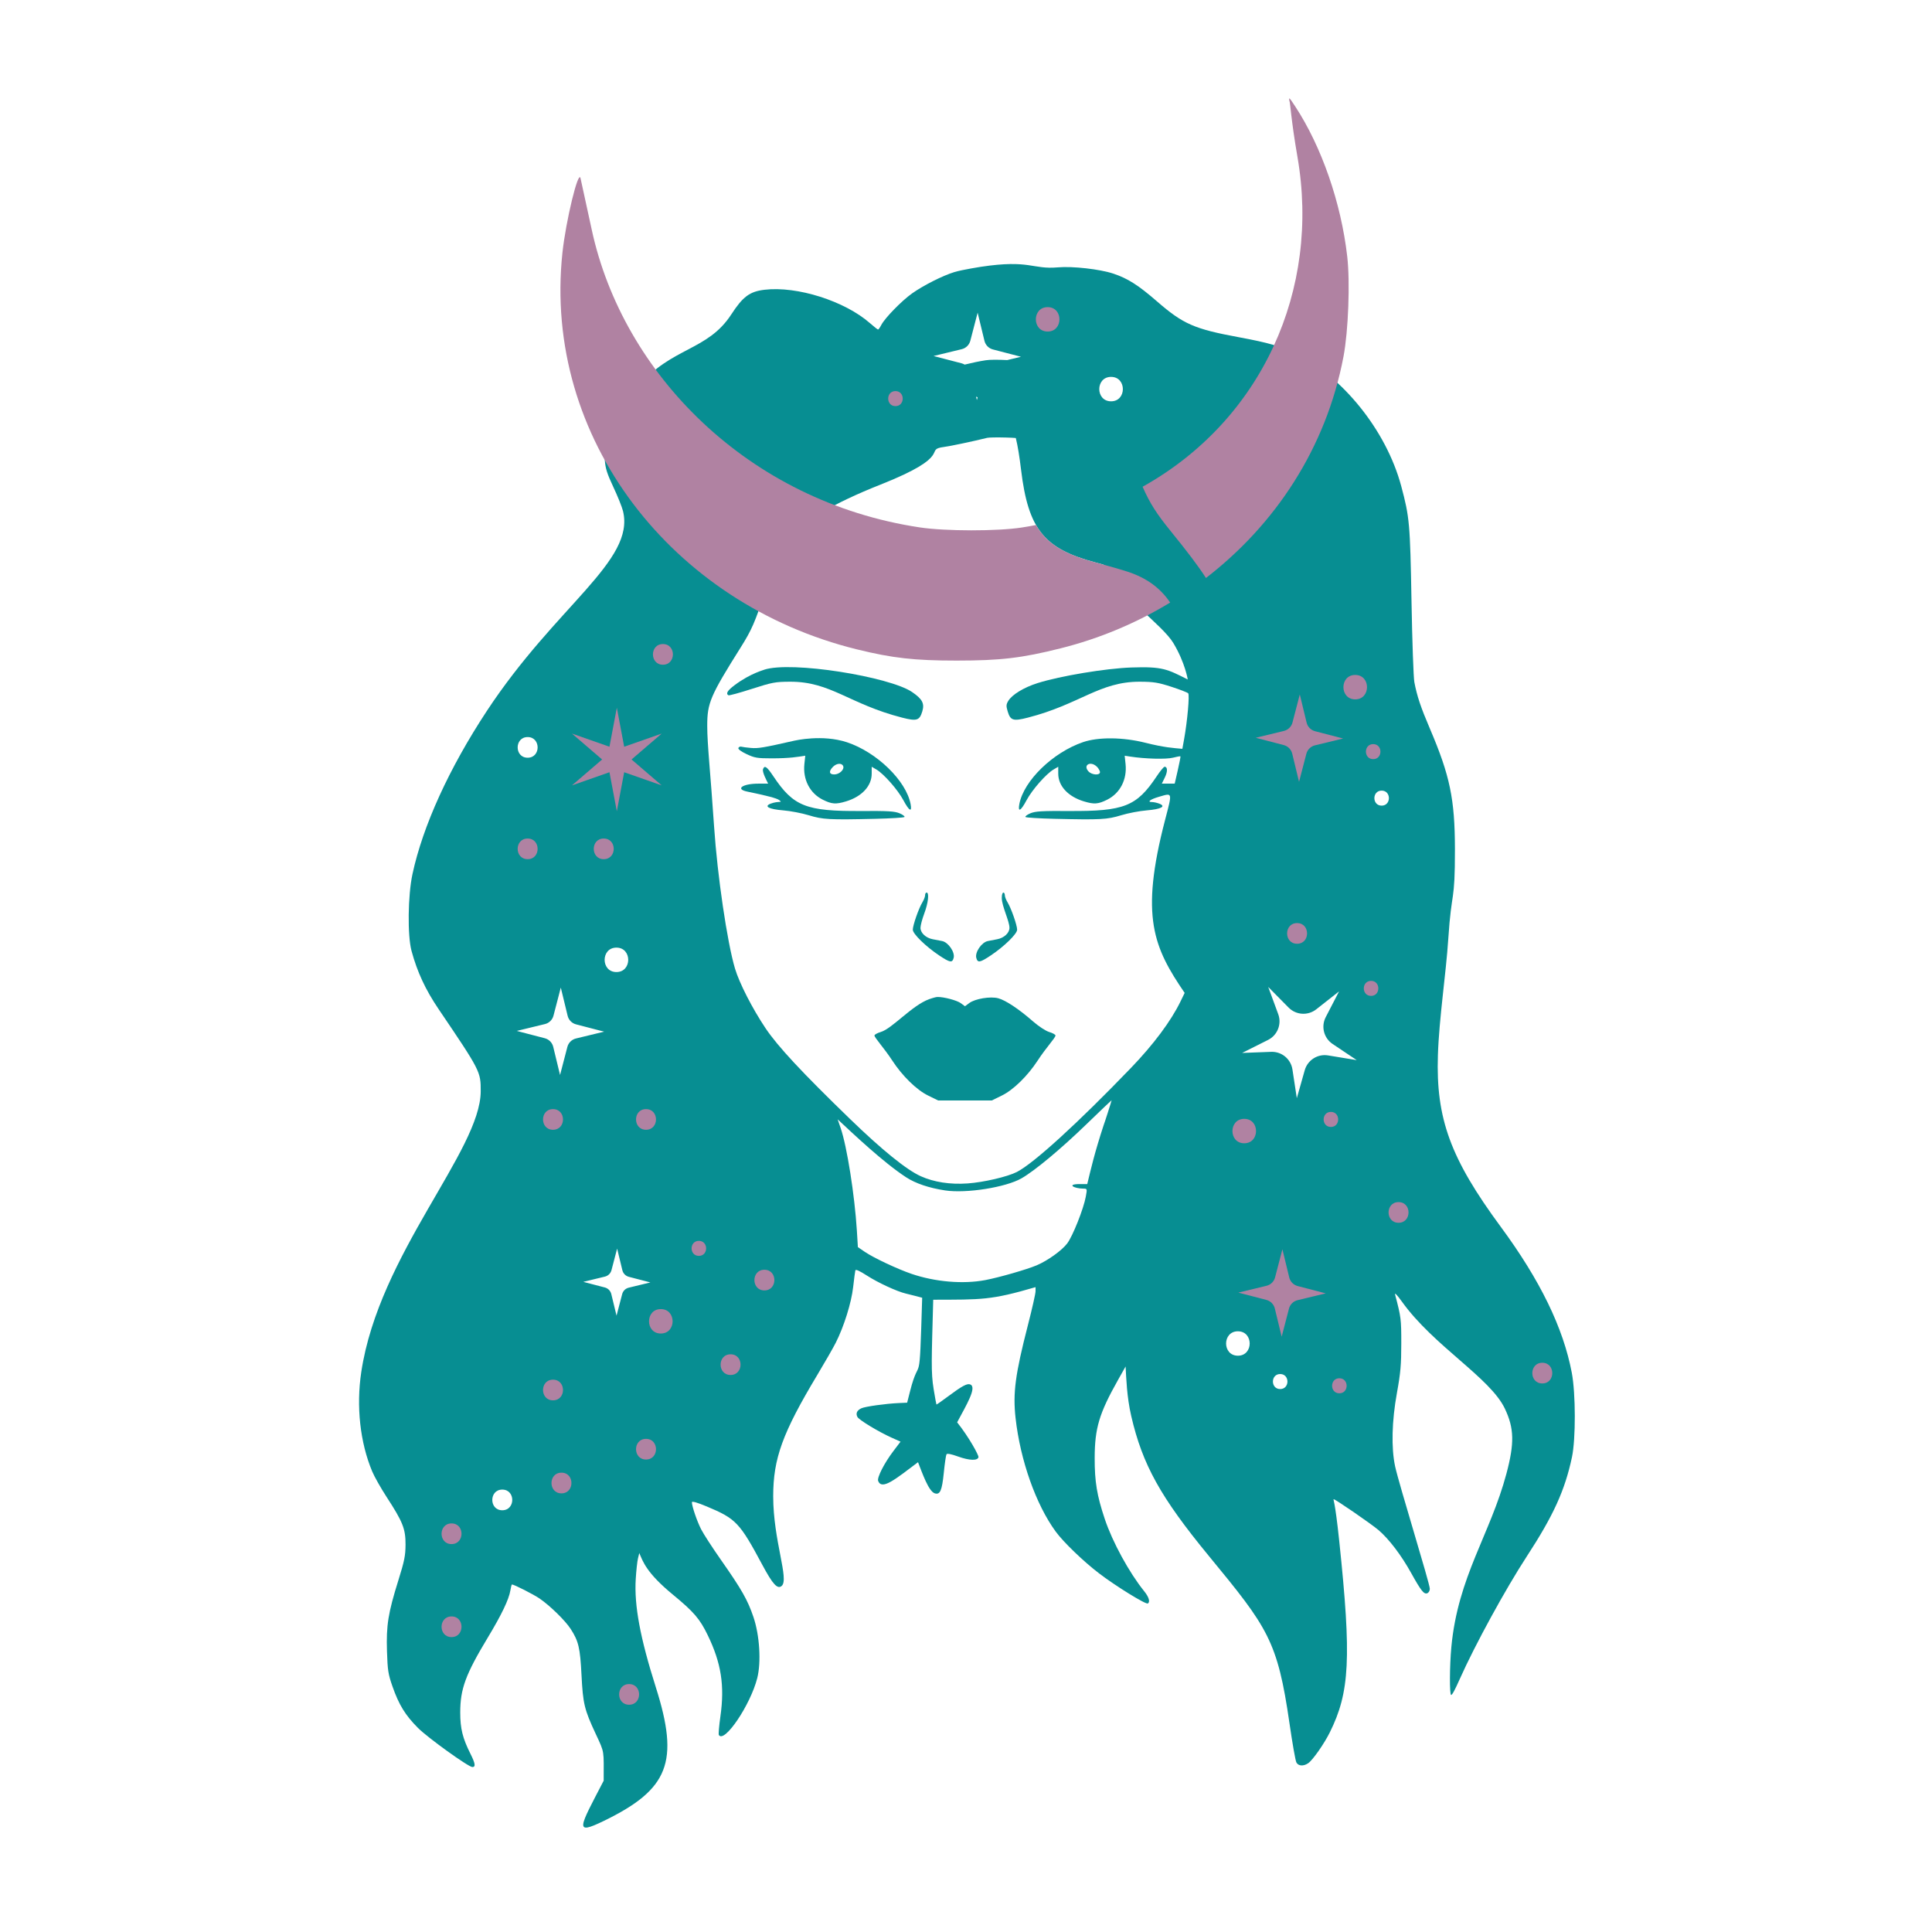 <svg xmlns="http://www.w3.org/2000/svg" xmlns:xlink="http://www.w3.org/1999/xlink" width="1024" zoomAndPan="magnify" viewBox="0 0 768 768" height="1024" preserveAspectRatio="xMidYMid meet" version="1.0"><defs><clipPath id="700dfa9613"><path d="M 142 104 L 626.465 104 L 626.465 727 L 142 727 Z M 142 104 " clip-rule="nonzero"/></clipPath></defs><path fill="#078e92" d="M 314.066 270.992 C 330.301 270.926 337.504 279.871 358.652 285.281 C 364.441 286.762 365.531 286.422 366.629 282.785 C 367.578 279.641 366.641 277.871 362.551 275.082 C 353.711 269.055 314.535 262.605 303.699 266.242 C 304.109 266.242 298.535 267.461 291.988 272.383 C 289.188 274.492 288.449 275.703 289.551 276.387 C 289.816 276.555 294.035 275.406 298.852 273.852 C 306.961 271.246 308.176 271.016 314.066 270.992 " fill-opacity="1" fill-rule="nonzero"/><path fill="#078e92" d="M 331.145 304.801 C 332.609 303.34 334.672 303.215 335.188 304.559 C 335.711 305.934 333.645 307.852 331.633 307.852 C 329.559 307.852 329.359 306.594 331.145 304.801 Z M 306.75 301.453 C 314.137 301.453 317.113 300.855 320.109 300.41 L 319.758 303.703 C 319.109 309.863 321.914 315.309 327.059 317.887 C 330.641 319.676 332.242 319.793 336.332 318.555 C 342.609 316.656 346.516 312.438 346.516 307.547 L 346.516 304.801 L 348.34 305.863 C 351.293 307.574 356.902 313.953 359.109 318.098 C 361.414 322.426 362.625 323.074 361.973 319.625 C 360.219 310.348 348.523 298.992 336.695 295.066 C 326.875 291.816 315.973 294.402 315.898 294.402 C 303.336 297.246 301.387 297.574 298.516 297.32 C 296.809 297.176 295.109 296.953 294.648 296.812 C 294.219 296.684 293.676 296.941 293.516 297.332 C 293.328 297.801 294.582 298.734 296.777 299.77 C 299.973 301.273 301.02 301.453 306.75 301.453 " fill-opacity="1" fill-rule="nonzero"/><path fill="#078e92" d="M 359.535 324.777 C 359.777 324.527 358.895 323.852 357.613 323.309 C 355.625 322.473 353.102 322.32 342.246 322.387 C 320.41 322.523 315.414 320.543 307.426 308.586 C 304.859 304.742 303.945 304.102 303.324 305.715 C 302.883 306.852 304.809 310.406 305.352 311.508 L 301.504 311.508 C 295.168 311.508 292.133 313.664 297.055 314.676 C 304.738 316.258 308.766 317.32 309.676 317.996 C 311.434 319.301 309.516 318.266 306.387 319.449 C 303.52 320.543 305.594 321.664 311.324 322.133 C 314.188 322.363 318.742 323.234 321.508 324.078 C 327.078 325.781 329.617 325.922 347.977 325.492 C 354.078 325.348 359.281 325.027 359.535 324.777 " fill-opacity="1" fill-rule="nonzero"/><path fill="#078e92" d="M 366.617 358.773 C 365.203 361.094 362.855 367.824 362.855 369.57 C 362.855 371.215 367.98 376.223 373.285 379.766 C 377.68 382.699 378.562 382.848 379.102 380.73 C 379.66 378.488 376.945 374.555 374.504 374.082 C 373.469 373.883 371.789 373.559 370.781 373.363 C 368.039 372.844 365.906 370.855 365.906 368.836 C 365.906 367.906 366.594 365.301 367.422 363.105 C 368.98 358.957 369.441 354.809 368.344 354.809 C 367.996 354.809 367.738 355.266 367.738 355.879 C 367.812 355.879 367.566 357.223 366.617 358.773 " fill-opacity="1" fill-rule="nonzero"/><path fill="#078e92" d="M 393.898 379.766 C 399.203 376.223 404.328 371.215 404.328 369.57 C 404.328 367.824 401.98 361.094 400.566 358.773 C 399.93 357.738 399.445 356.484 399.445 355.879 C 399.445 354.586 398.227 353.988 398.227 356.945 C 398.227 360.215 401.277 366.137 401.277 368.836 C 401.277 370.855 399.145 372.844 396.402 373.363 C 395.395 373.559 393.715 373.883 392.68 374.082 C 390.238 374.555 387.523 378.488 388.082 380.73 C 388.621 382.848 389.512 382.699 393.898 379.766 " fill-opacity="1" fill-rule="nonzero"/><path fill="#078e92" d="M 417.105 410.246 C 415.699 409.832 412.863 407.973 410.547 405.945 C 404.996 401.09 399.77 397.625 396.828 396.828 C 393.715 395.996 387.633 396.996 385.301 398.73 L 383.594 400 L 381.941 398.781 C 380.441 397.66 375.113 396.25 372.676 396.316 C 371.633 396.344 369.461 397.176 369.383 397.176 C 362.492 399.66 354.695 408.879 350.078 410.246 C 348.738 410.641 347.613 411.27 347.613 411.617 C 347.613 412.5 351.383 416.516 354.695 421.586 C 358.668 427.688 364.363 433.258 368.895 435.473 L 372.918 437.445 C 380.383 437.445 386.801 437.445 394.266 437.445 L 398.289 435.473 C 402.82 433.258 408.516 427.688 412.488 421.586 C 415.926 416.324 419.57 412.535 419.57 411.617 C 419.57 411.27 418.445 410.641 417.105 410.246 " fill-opacity="1" fill-rule="nonzero"/><g clip-path="url(#700dfa9613)"><path fill="#078e92" d="M 549.223 320.254 C 545.375 320.254 545.379 314.281 549.223 314.281 C 553.074 314.281 553.07 320.254 549.223 320.254 Z M 527.93 419.543 C 523.785 418.859 519.797 421.398 518.652 425.434 L 515.504 436.543 L 513.766 425.129 C 513.137 420.98 509.488 417.965 505.297 418.121 L 493.762 418.559 L 504.078 413.383 C 507.828 411.5 509.566 407.098 508.121 403.16 L 504.137 392.324 L 512.25 400.539 C 515.203 403.523 519.922 403.816 523.223 401.227 L 532.297 394.09 L 526.992 404.344 C 525.07 408.07 526.242 412.656 529.73 414.992 L 539.32 421.414 Z M 508.891 552.172 C 505.043 552.172 505.047 546.199 508.891 546.199 C 512.742 546.199 512.738 552.172 508.891 552.172 Z M 492.086 538.914 C 485.824 538.914 485.836 529.207 492.086 529.207 C 498.34 529.207 498.328 538.914 492.086 538.914 Z M 437.258 306.938 C 437.258 308.312 434 308.094 432.68 306.633 C 430.363 304.074 433.562 302.328 436.039 304.801 C 436.141 304.801 437.258 306.195 437.258 306.938 Z M 469.262 398.109 C 465.477 405.898 458.551 415.188 449.57 424.516 C 428.504 446.41 410.883 462.48 404.207 465.883 C 400.469 467.789 390.973 469.996 384.629 470.434 C 377.68 470.918 371.262 469.926 366.027 467.57 C 360.344 465.012 350.664 457.172 337.855 444.77 C 318.828 426.348 309.121 415.914 304.305 408.723 C 299.043 400.855 293.891 390.793 292.168 385 C 289.066 374.578 285.168 348.102 283.863 328.582 C 282.434 307.25 281.137 296.137 281.137 288.516 C 281.137 279.406 282.324 276.629 294.516 257.23 C 298.828 250.363 300.133 247.352 304.324 234.668 C 308.633 221.617 310.133 218.191 313.316 214.18 C 318.59 207.531 331.449 199.98 349.93 192.672 C 379.938 180.809 366.77 178.773 375.301 177.664 C 377.852 177.328 386.641 175.477 392.434 174.047 C 393.102 173.883 396.488 173.828 399.906 173.926 C 401.543 173.973 402.777 174.023 403.797 174.117 C 404.609 177.398 405.25 181.484 405.887 186.727 C 408.742 210.391 415.016 218.188 435.551 223.605 C 436.527 223.867 437.57 224.145 438.621 224.434 C 438.859 224.953 439.074 225.406 439.258 225.766 C 444.844 236.586 462.051 248.316 466.441 255.648 C 471.18 263.559 472.18 270.281 472.145 270.102 C 464.012 266.012 462.219 264.902 449.762 265.336 C 439.574 265.684 421.43 268.703 412.438 271.547 C 407.012 273.254 402.277 276.145 400.793 278.641 C 399.953 280.043 399.926 280.648 400.566 282.785 C 401.652 286.422 402.746 286.762 408.539 285.281 C 429.344 279.957 437.027 270.926 453.117 270.992 C 458.605 271.016 460.391 271.305 465.617 273 C 468.973 274.086 471.988 275.254 472.324 275.59 C 472.93 276.191 472.004 286.566 470.711 293.762 L 470.008 297.668 C 466.387 297.34 462.879 297.164 455.246 295.246 C 446.402 293.023 436.629 292.926 430.555 295 C 418.539 299.094 406.945 310.352 405.203 319.625 C 404.559 323.074 405.77 322.426 408.074 318.098 C 410.281 313.953 415.891 307.574 418.844 305.863 L 420.668 304.801 L 420.668 307.547 C 420.668 312.438 424.574 316.656 430.852 318.555 C 434.941 319.793 436.543 319.676 440.125 317.887 C 445.273 315.309 448.074 309.863 447.426 303.703 L 447.078 300.41 L 449.332 300.758 C 455.246 301.672 463.52 301.883 466.23 301.203 C 467.812 300.797 469.164 300.555 469.246 300.652 C 469.469 300.918 466.809 312.18 466.957 311.508 C 465.168 311.508 463.629 311.508 461.84 311.508 L 463.035 309.07 C 464.203 306.691 464.156 304.801 462.938 304.801 C 462.594 304.801 461.188 306.512 459.766 308.645 C 451.82 320.555 446.832 322.523 425 322.387 C 414.148 322.32 411.547 322.473 409.57 323.309 C 408.289 323.852 407.406 324.527 407.648 324.777 C 407.902 325.027 413.109 325.348 419.207 325.492 C 437.566 325.922 440.105 325.781 445.676 324.078 C 448.438 323.234 452.996 322.363 455.859 322.133 C 461.59 321.664 463.664 320.543 460.801 319.449 C 459.887 319.105 458.609 318.828 457.934 318.828 C 455.82 318.828 457.266 317.734 460.676 316.746 C 466.188 315.152 466.066 314.684 463.129 325.969 C 453.086 364.504 458.637 376.691 470.918 394.695 Z M 438.75 447.172 C 435.059 458.391 433.602 464.91 432.199 470.684 L 429.242 470.684 C 423.848 470.684 426.82 472.457 430.609 472.496 C 432.199 472.512 432.199 472.512 431.621 475.684 C 430.75 480.504 426.418 491.41 424.227 494.285 C 422.09 497.098 416.465 501.133 412.074 502.992 C 408.086 504.672 397.191 507.805 391.641 508.859 C 382.855 510.523 371.758 509.586 362.371 506.387 C 356.699 504.453 347.25 500 343.77 497.625 L 341.02 495.746 L 340.617 489.16 C 339.738 475.074 336.684 455.723 334.172 448.418 L 332.973 444.949 C 339.277 450.805 351.066 462.023 360.176 467.973 C 363.938 470.43 369.262 472.23 375.664 473.207 C 384.078 474.488 399.828 472 406.094 468.391 C 411.379 465.352 421.707 456.75 431.773 447.004 C 437.324 441.633 441.863 437.305 441.891 437.352 C 441.945 437.426 438.824 447.172 438.75 447.172 Z M 388.621 157.934 L 388.332 159.039 L 388.004 157.676 C 388.203 157.758 388.414 157.844 388.621 157.934 Z M 382.305 138.805 C 383.977 138.402 385.289 137.113 385.719 135.449 L 388.625 124.293 L 391.34 135.5 C 391.746 137.164 393.035 138.477 394.691 138.91 L 405.852 141.816 L 400.387 143.137 C 396.777 142.957 393.512 142.945 391.883 143.203 C 389.32 143.594 386.43 144.199 383.469 144.934 C 383.098 144.715 382.695 144.535 382.262 144.426 L 371.105 141.52 Z M 441.668 149.816 C 447.922 149.816 447.918 159.527 441.668 159.527 C 435.41 159.527 435.418 149.816 441.668 149.816 Z M 249.938 511.871 C 248.652 512.176 247.648 513.168 247.32 514.441 L 245.082 523.008 L 243 514.406 C 242.691 513.125 241.703 512.117 240.426 511.789 L 231.867 509.559 L 240.461 507.473 C 241.746 507.16 242.75 506.176 243.078 504.898 L 245.316 496.336 L 247.398 504.934 C 247.707 506.215 248.695 507.219 249.969 507.555 L 258.531 509.785 Z M 228.945 412.816 C 227.281 413.223 225.969 414.512 225.535 416.176 L 222.629 427.328 L 219.914 416.121 C 219.512 414.457 218.223 413.148 216.559 412.715 L 205.402 409.809 L 216.609 407.086 C 218.273 406.688 219.586 405.402 220.02 403.738 L 222.926 392.582 L 225.641 403.789 C 226.043 405.453 227.332 406.766 228.996 407.199 L 240.148 410.102 Z M 199.664 600.352 C 194.363 600.352 194.375 592.137 199.664 592.137 C 204.961 592.137 204.949 600.352 199.664 600.352 Z M 209.75 292.996 C 215.039 292.996 215.035 301.207 209.75 301.207 C 204.449 301.207 204.461 292.996 209.75 292.996 Z M 245.039 376.695 C 251.301 376.695 251.289 386.406 245.039 386.406 C 238.781 386.406 238.793 376.695 245.039 376.695 Z M 624.812 545.691 C 621.422 527.801 612.234 508.918 596.59 487.695 C 576.578 460.555 570.762 444.676 571.59 419.457 C 572.066 404.703 574.793 387.305 575.723 373.105 C 577.043 352.988 578.395 359.801 578.359 337.43 C 578.324 317.672 576.379 308.309 568.418 289.68 C 564.742 281.078 563.293 276.746 562.223 271.141 C 561.883 269.363 561.375 254.855 561.094 238.938 C 560.543 208.078 560.316 205.605 557.016 193.262 C 550.926 170.547 533.207 149.578 515.566 140.816 C 509.211 137.66 504.465 136.273 492.391 134.039 C 474.766 130.781 470.309 128.828 459.945 119.824 C 452.504 113.359 448.309 110.691 442.625 108.789 C 437.242 106.988 426.406 105.762 420.488 106.281 C 410.34 107.184 409.492 103.105 389.996 106.047 C 390.07 106.047 382.578 107.18 379.324 108.172 C 374.75 109.562 367.027 113.465 362.551 116.645 C 358.402 119.598 351.801 126.363 350.332 129.164 C 349.797 130.203 349.234 130.996 349.047 130.996 C 348.859 130.996 347.426 129.867 345.84 128.477 C 335.824 119.668 316.875 113.652 303.945 115.18 C 298.027 115.871 295.316 117.883 290.68 125.016 C 281.262 139.5 267.004 137.984 253.961 153.379 C 244.453 164.598 239.844 174.648 240.418 182.891 C 240.648 186.168 241.324 188.293 243.812 193.598 C 245.535 197.254 247.25 201.523 247.648 203.141 C 252.551 223.016 221.18 240.602 193.492 282.664 C 178.516 305.414 168.074 328.328 163.957 347.492 C 162.133 355.973 161.941 371.898 163.586 377.984 C 165.863 386.402 169.129 393.426 174.367 401.16 C 190.957 425.676 191.125 425.996 191.094 433.789 C 191.02 457.441 150.664 498.457 143.613 545.391 C 141.555 559.047 143.133 573.418 147.949 584.91 C 148.824 586.996 151.398 591.551 153.699 595.094 C 160.129 604.973 161.234 607.754 161.207 614 C 161.184 618.406 160.758 620.523 158.355 628.203 C 154.293 641.195 153.5 646.113 153.832 656.383 C 154.078 664.004 154.309 665.5 156.004 670.344 C 158.555 677.664 161.094 681.801 166.145 686.871 C 170.027 690.777 186.227 702.43 187.77 702.43 C 189.16 702.43 188.953 701.023 186.992 697.121 C 183.902 690.969 182.949 687.121 182.949 680.777 C 182.949 671.355 185.047 665.652 193.91 650.953 C 199.391 641.867 202.312 635.766 202.879 632.23 C 203.082 630.949 203.371 629.852 203.504 629.852 C 204.34 629.852 212.043 633.766 214.48 635.43 C 218.625 638.266 224.727 644.23 226.859 647.539 C 229.988 652.387 230.613 655.043 231.156 665.832 C 231.738 677.301 232.281 679.559 236.84 689.316 C 240.418 696.977 239.973 695.57 239.973 707.852 C 230.266 726.57 228.023 729.672 240.035 723.836 C 265.898 711.262 270.121 700.41 260.703 670.715 C 254.469 651.074 252.074 638.18 252.715 627.719 C 252.918 624.363 253.316 620.66 253.605 619.488 L 254.125 617.352 C 255.578 620.758 256.953 625.207 267.414 633.832 C 275.832 640.762 278.184 643.5 281.348 650.039 C 286.691 661.074 288.098 670.043 286.387 682.18 C 285.844 686.023 285.559 689.379 285.746 689.68 C 287.906 693.168 298.328 677.727 301.023 667.051 C 302.629 660.688 301.961 650.039 299.5 642.777 C 297.199 635.996 294.848 631.867 286.602 620.094 C 283.18 615.219 279.641 609.75 278.699 607.898 C 277.059 604.664 275.039 598.754 275.039 597.168 C 275.039 596.652 277.113 597.242 280.957 598.848 C 292.598 603.723 294.016 605.215 303.098 622.168 C 307.184 629.793 309.059 631.84 310.719 630.441 C 313.812 627.824 307.359 612.457 307.359 594.785 C 307.359 579.777 311.059 569.602 324.859 546.609 C 327.898 541.551 331.195 535.797 332.234 533.738 C 335.504 527.277 338.434 517.895 339.145 511.605 C 339.508 508.367 339.902 505.406 340.016 504.984 C 340.16 504.488 341.754 505.211 344.621 507.062 C 349.016 509.898 356.539 513.379 360.113 514.219 C 362.25 514.723 364.844 515.418 366.578 515.871 C 365.414 554.664 365.797 537.199 361.758 553.047 L 360.605 557.586 L 357.305 557.734 C 352.004 557.977 344.008 559.094 342.426 559.809 C 340.656 560.617 340.09 561.844 340.836 563.258 C 341.461 564.453 349.258 569.172 354.441 571.496 L 357.977 573.078 L 355.023 576.977 C 351.473 581.676 348.578 587.375 349.078 588.688 C 350.551 592.512 355.855 588.074 364.93 581.246 C 366.59 585.488 369.125 592.836 371.578 593.621 C 373.695 594.301 374.449 592.59 375.168 585.516 C 375.535 581.797 376.027 578.461 376.242 578.109 C 376.5 577.688 378.102 577.996 380.844 578.988 C 385.363 580.617 388.668 580.715 388.957 579.234 C 389.094 578.504 385.27 571.414 380.48 565.391 C 384.277 558.297 388.445 551.398 385.668 550.332 C 384.445 549.855 382.434 550.941 376.883 555.078 C 374.383 556.938 372.32 558.387 372.25 558.32 C 372.18 558.25 371.684 555.512 371.152 552.281 C 370.016 545.375 370.332 540.562 370.969 516.664 C 390.312 516.613 393.844 516.871 411.645 511.66 L 411.645 513.309 C 411.645 514.219 410.281 520.262 408.602 526.789 C 403.582 546.305 402.594 553.754 403.703 563.688 C 405.57 580.457 411.789 598.066 419.648 608.812 C 422.703 612.996 430.609 620.621 436.832 625.387 C 443.48 630.477 455.496 637.898 456.289 637.406 C 457.281 636.781 456.703 634.852 454.832 632.535 C 448.848 625.113 442.215 612.961 439.16 603.809 C 436.035 594.453 435.129 588.992 435.152 579.543 C 435.18 567.73 436.938 561.855 444.422 548.562 L 447.445 543.191 C 447.703 547.828 447.918 555.234 449.668 562.832 C 454.145 582.223 461.312 595.152 480.582 618.57 C 504.008 647.043 507.844 652.137 512.609 685.168 C 513.734 692.973 514.953 699.887 515.332 700.598 C 516.117 702.074 518.184 702.191 520.078 700.867 C 521.871 699.609 526.348 693.215 528.594 688.703 C 536.57 672.684 537.254 659.062 532.375 612.652 C 530.602 595.719 529.875 596.191 530.141 595.965 C 530.453 595.699 545.145 605.797 548.008 608.254 C 552.156 611.801 557.027 618.207 560.949 625.281 C 564.875 632.352 566.043 633.832 567.344 633.344 C 567.926 633.133 568.375 632.352 568.375 631.562 C 568.375 629.465 556.078 589.895 554.578 582.895 C 553 575.547 553.27 564.84 555.316 553.621 C 556.742 545.773 557.031 542.461 557.031 534.109 C 557.031 524.289 556.961 523.699 554.57 514.59 C 554.332 513.699 555.43 514.832 557.223 517.336 C 569.902 535.074 592.355 547.621 598.211 559.965 C 601.914 567.77 602.059 573.684 598.824 585.82 C 592.391 609.957 579.566 626.656 576.938 654.672 C 576.227 662.234 576.176 673.766 576.852 673.766 C 577.289 673.766 578.277 671.934 580.316 667.359 C 586.32 653.883 598.461 631.672 606.883 618.754 C 617.508 602.469 622.082 592.426 624.879 579.234 C 626.414 572.016 626.375 553.93 624.812 545.691 " fill-opacity="1" fill-rule="nonzero"/></g><path fill="#b082a2" d="M 465.156 239.527 C 451.695 247.707 436.977 253.875 421.582 257.727 C 406.188 261.594 397.68 262.594 380.297 262.594 C 363.465 262.594 354.816 261.621 340.652 258.137 C 267.18 240.082 215.738 174.148 223.566 100.559 C 224.906 87.875 229.93 67.164 230.77 70.855 C 231.324 73.305 233.512 83.363 235.223 91.293 C 247.562 148.5 297.316 199.395 365.66 209.656 C 375.848 211.188 396.477 211.203 406.215 209.691 C 408.117 209.395 409.98 209.066 411.832 208.707 C 416.25 216.363 423.402 220.398 435.551 223.602 C 440.062 224.797 445.82 226.453 448.418 227.312 C 455.738 229.734 461.242 233.699 465.156 239.527 " fill-opacity="1" fill-rule="nonzero"/><path fill="#b082a2" d="M 534.062 141.723 C 527.145 178.227 506.828 208.617 479.387 229.762 C 476.25 224.871 471.871 219.141 465.312 211.059 C 460.02 204.539 457.164 200.273 454.203 193.488 C 501.742 166.949 524.906 115.027 515.75 62.316 C 513.203 47.652 512.863 40.246 512.57 40.246 C 512.246 38.449 512.488 38.656 514.805 42.199 C 525.359 58.27 533.109 80.617 535.547 101.957 C 536.715 112.203 535.992 131.543 534.062 141.723 " fill-opacity="1" fill-rule="nonzero"/><path fill="#b082a2" d="M 516.395 310.797 L 513.68 299.598 C 513.273 297.926 511.984 296.617 510.32 296.184 L 499.168 293.277 L 510.367 290.562 C 512.039 290.156 513.348 288.871 513.781 287.211 L 516.688 276.051 L 519.402 287.258 C 519.809 288.922 521.094 290.234 522.754 290.668 L 533.914 293.57 L 522.707 296.285 C 521.043 296.695 519.73 297.984 519.297 299.645 L 516.395 310.797 " fill-opacity="1" fill-rule="nonzero"/><path fill="#b082a2" d="M 509.484 531.355 L 506.762 520.148 C 506.359 518.484 505.07 517.172 503.414 516.738 L 492.254 513.832 L 503.461 511.117 C 505.129 510.715 506.441 509.426 506.867 507.762 L 509.777 496.609 L 512.492 507.812 C 512.898 509.477 514.188 510.789 515.844 511.223 L 527 514.129 L 515.797 516.844 C 514.129 517.246 512.824 518.535 512.391 520.199 L 509.484 531.355 " fill-opacity="1" fill-rule="nonzero"/><path fill="#b082a2" d="M 416.457 122.09 C 410.207 122.09 410.203 131.797 416.457 131.797 C 422.707 131.797 422.715 122.09 416.457 122.09 " fill-opacity="1" fill-rule="nonzero"/><path fill="#b082a2" d="M 538.719 268.301 C 532.469 268.301 532.465 278.012 538.719 278.012 C 544.969 278.012 544.977 268.301 538.719 268.301 " fill-opacity="1" fill-rule="nonzero"/><path fill="#b082a2" d="M 494.605 444.758 C 488.359 444.758 488.348 454.469 494.605 454.469 C 500.855 454.469 500.867 444.758 494.605 444.758 " fill-opacity="1" fill-rule="nonzero"/><path fill="#b082a2" d="M 262.684 520.383 C 256.434 520.383 256.43 530.094 262.684 530.094 C 268.934 530.094 268.941 520.383 262.684 520.383 " fill-opacity="1" fill-rule="nonzero"/><path fill="#b082a2" d="M 355.961 155.465 C 352.113 155.465 352.105 161.438 355.961 161.438 C 359.801 161.438 359.809 155.465 355.961 155.465 " fill-opacity="1" fill-rule="nonzero"/><path fill="#b082a2" d="M 277.809 493.262 C 273.965 493.262 273.961 499.234 277.809 499.234 C 281.656 499.234 281.66 493.262 277.809 493.262 " fill-opacity="1" fill-rule="nonzero"/><path fill="#b082a2" d="M 545.023 389.91 C 541.176 389.91 541.168 395.883 545.023 395.883 C 548.867 395.883 548.875 389.91 545.023 389.91 " fill-opacity="1" fill-rule="nonzero"/><path fill="#b082a2" d="M 245.199 322.5 L 242.27 306.973 L 227.367 312.203 L 239.348 301.906 L 227.367 291.609 L 242.27 296.836 L 245.199 281.312 L 248.121 296.836 L 263.031 291.609 L 251.051 301.906 L 263.031 312.203 L 248.121 306.973 L 245.199 322.5 " fill-opacity="1" fill-rule="nonzero"/><path fill="#b082a2" d="M 545.863 295.797 C 542.02 295.797 542.012 301.77 545.863 301.77 C 549.707 301.77 549.711 295.797 545.863 295.797 " fill-opacity="1" fill-rule="nonzero"/><path fill="#b082a2" d="M 529.055 442 C 525.215 442 525.207 447.98 529.055 447.98 C 532.902 447.98 532.91 442 529.055 442 " fill-opacity="1" fill-rule="nonzero"/><path fill="#b082a2" d="M 532.418 547.883 C 528.574 547.883 528.562 553.855 532.418 553.855 C 536.266 553.855 536.27 547.883 532.418 547.883 " fill-opacity="1" fill-rule="nonzero"/><path fill="#b082a2" d="M 239.996 333.328 C 234.707 333.328 234.703 341.539 239.996 341.539 C 245.285 341.539 245.293 333.328 239.996 333.328 " fill-opacity="1" fill-rule="nonzero"/><path fill="#b082a2" d="M 209.75 333.328 C 204.461 333.328 204.449 341.539 209.75 341.539 C 215.035 341.539 215.039 333.328 209.75 333.328 " fill-opacity="1" fill-rule="nonzero"/><path fill="#b082a2" d="M 263.523 256.02 C 258.238 256.02 258.23 264.238 263.523 264.238 C 268.812 264.238 268.82 256.02 263.523 256.02 " fill-opacity="1" fill-rule="nonzero"/><path fill="#b082a2" d="M 219.828 440.887 C 214.543 440.887 214.535 449.102 219.828 449.102 C 225.121 449.102 225.125 440.887 219.828 440.887 " fill-opacity="1" fill-rule="nonzero"/><path fill="#b082a2" d="M 256.805 440.887 C 251.512 440.887 251.508 449.102 256.805 449.102 C 262.09 449.102 262.094 440.887 256.805 440.887 " fill-opacity="1" fill-rule="nonzero"/><path fill="#b082a2" d="M 219.828 548.441 C 214.543 548.441 214.535 556.656 219.828 556.656 C 225.121 556.656 225.125 548.441 219.828 548.441 " fill-opacity="1" fill-rule="nonzero"/><path fill="#b082a2" d="M 256.805 571.969 C 251.512 571.969 251.508 580.184 256.805 580.184 C 262.09 580.184 262.094 571.969 256.805 571.969 " fill-opacity="1" fill-rule="nonzero"/><path fill="#b082a2" d="M 223.191 585.41 C 217.906 585.41 217.898 593.633 223.191 593.633 C 228.477 593.633 228.488 585.41 223.191 585.41 " fill-opacity="1" fill-rule="nonzero"/><path fill="#b082a2" d="M 555.945 477.855 C 550.66 477.855 550.648 486.07 555.945 486.07 C 561.23 486.07 561.242 477.855 555.945 477.855 " fill-opacity="1" fill-rule="nonzero"/><path fill="#b082a2" d="M 613.086 541.719 C 607.801 541.719 607.789 549.938 613.086 549.938 C 618.375 549.938 618.379 541.719 613.086 541.719 " fill-opacity="1" fill-rule="nonzero"/><path fill="#b082a2" d="M 179.496 605.582 C 174.211 605.582 174.199 613.797 179.496 613.797 C 184.781 613.797 184.793 605.582 179.496 605.582 " fill-opacity="1" fill-rule="nonzero"/><path fill="#b082a2" d="M 179.496 642.555 C 174.211 642.555 174.199 650.77 179.496 650.77 C 184.781 650.77 184.793 642.555 179.496 642.555 " fill-opacity="1" fill-rule="nonzero"/><path fill="#b082a2" d="M 515.613 366.941 C 510.328 366.941 510.316 375.156 515.613 375.156 C 520.898 375.156 520.91 366.941 515.613 366.941 " fill-opacity="1" fill-rule="nonzero"/><path fill="#b082a2" d="M 303.859 504.746 C 298.57 504.746 298.562 512.961 303.859 512.961 C 309.145 512.961 309.156 504.746 303.859 504.746 " fill-opacity="1" fill-rule="nonzero"/><path fill="#b082a2" d="M 290.414 538.355 C 285.125 538.355 285.121 546.574 290.414 546.574 C 295.699 546.574 295.711 538.355 290.414 538.355 " fill-opacity="1" fill-rule="nonzero"/><path fill="#b082a2" d="M 250.082 669.445 C 244.793 669.445 244.781 677.656 250.082 677.656 C 255.367 677.656 255.379 669.445 250.082 669.445 " fill-opacity="1" fill-rule="nonzero"/></svg>